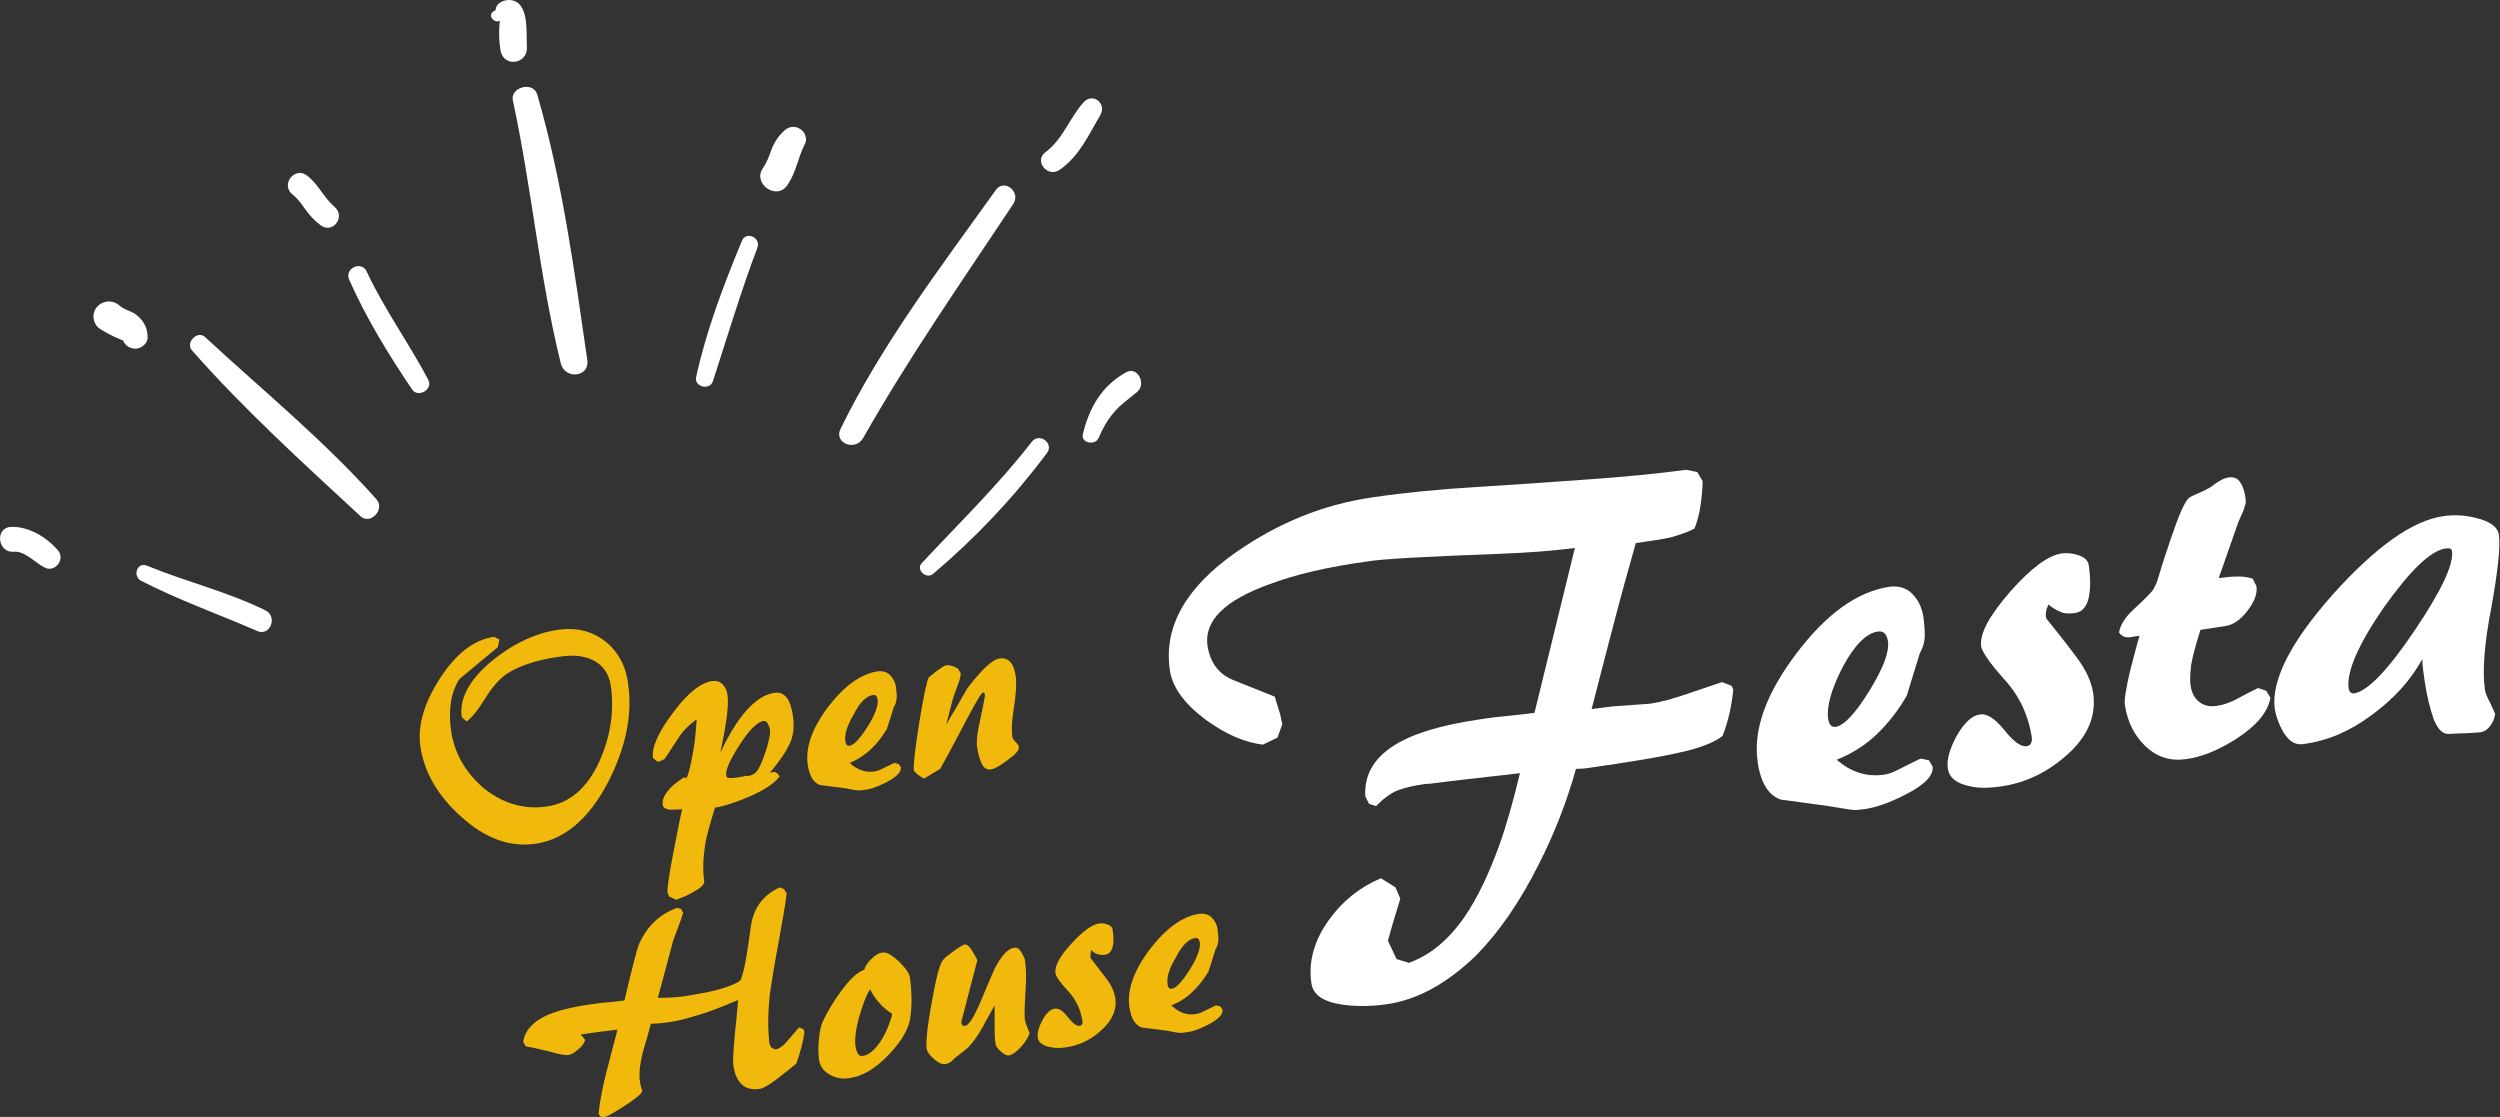 <?xml version="1.0" encoding="utf-8"?>
<!-- Generator: Adobe Illustrator 25.2.0, SVG Export Plug-In . SVG Version: 6.00 Build 0)  -->
<svg version="1.1" id="レイヤー_1" xmlns="http://www.w3.org/2000/svg" xmlns:xlink="http://www.w3.org/1999/xlink" x="0px"
	 y="0px" viewBox="0 0 464 207.3" style="enable-background:new 0 0 464 207.3;" xml:space="preserve">
<rect x="0" y="0" width="464" height="207.3" fill="#333333" stroke="none"/>
<style type="text/css">
	.st0{fill:#F2B90D;}
	.st1{fill:#FFFFFF;}
</style>
<g>
	<g>
		<path class="st0" d="M92.7,118.7l-0.3,1.4c-2.4,2-4.7,3.9-7.1,5.9c-1.6,2.4-2.1,5.6-1.6,9.5c0.6,4.3,2.7,7.9,6.1,10.8
			c3.5,2.8,7.4,4,11.6,3.4c4.3-0.6,7.6-3.4,9.9-8.5c2-4.5,2.7-9.1,2.1-13.7c-0.3-2.4-1.5-4.1-3.4-5c-1.6-0.8-3.7-1-6.3-0.6
			c-4.2,0.6-7.4,1.7-9.7,3.2c-1.4,1-2.7,2.5-4,4.6c-1.3,2.1-2.4,3.5-3.4,4.2l-0.9-0.8c-0.5-3.5,1.5-7.1,5.8-10.6c4-3.2,8-5,12-5.6
			c3.4-0.5,6.3,0.2,8.8,2.1c2.4,1.9,3.9,4.6,4.3,8.1c0.8,5.7-0.5,11.7-3.7,18c-3.6,6.9-8.1,10.7-13.5,11.5c-4.8,0.7-9.4-1-13.9-5.1
			c-4.3-3.9-6.8-8.2-7.5-13.1c-0.5-3.7,0.7-7.9,3.6-12.4c3-4.7,6.4-7.3,10.1-7.8L92.7,118.7z"/>
		<path class="st0" d="M130.7,163.5c0.1,0.6-0.6,1.3-2.1,2.1c-0.8,0.5-1.8,0.9-3.1,1.4l-1.3-0.6l-0.3-0.7c-0.1-0.8,0.3-3.5,1.2-8.1
			c0.9-4.6,1.4-7.1,1.5-7.4c-0.7,0-1.4,0.1-2.1,0.1c-0.9-0.1-1.5-0.4-1.5-1c-0.1-0.9,0.3-1.8,1.3-2.9c0.5-0.6,1.4-1.3,2.6-2.1
			l0.5,0.1c0.4-0.6,0.8-2.3,1.3-5.2c0.4-2.3,0.5-4.2,0.6-5.7c-1.5,1.1-2.6,2.2-3.4,3.5c-1.6,2.4-2.4,3.7-2.5,3.8s-0.3,0.2-0.5,0.3
			c-0.3,0.1-0.5,0.2-0.8,0.3l-0.9-0.7c-0.3-2,1-4.8,3.7-8.4c2.7-3.7,5.2-5.6,7.3-5.9c0.8-0.1,1.4,0.1,1.9,0.6
			c0.5,0.5,0.8,1.1,0.9,1.9c0.2,1.2,0.1,3-0.3,5.4c-0.1,1-0.5,2.8-1,5.4c1.3-2.8,2.6-5,3.9-6.7c2-2.6,4-4.1,6.1-4.4
			c1.2-0.2,2,0.3,2.6,1.3c0.4,0.7,0.7,1.8,0.9,3.2c0.2,1.6,0.1,3-0.4,4.4c-0.5,1.3-1.7,3.3-3.9,5.9l0.7-0.1c0.1-0.1,0.3,0,0.6,0.2
			c0.2,0.2,0.4,0.4,0.5,0.6c-0.9,1.2-2.6,2.4-5.3,3.6c-2.7,1.2-4.9,1.9-6.7,2.2c-1,3.2-1.6,5.5-1.8,6.7
			C130.5,159.2,130.4,161.4,130.7,163.5z M140,143.6c0.6-0.4,1.3-1.7,2-3.8c0.7-2.1,1-3.5,0.9-4.4c0-0.3-0.2-0.7-0.4-1.1
			c-0.2-0.4-0.5-0.5-0.8-0.5c-1.1,0.2-2.6,1.6-4.4,4.4c-1.8,2.8-2.7,4.7-2.5,5.8c0,0.2,0.2,0.4,0.6,0.4c0.4,0,0.9,0,1.5-0.1
			c0.9-0.2,1.4-0.2,1.5-0.3C139,144.1,139.5,143.9,140,143.6z"/>
		<path class="st0" d="M162.3,143.2c0.5-0.1,0.9-0.2,1.4-0.5c1.5-0.7,2.2-1.1,2.3-1.1l0.8,0.2l0.4,0.6c0.1,0.9-0.8,1.8-2.7,2.8
			c-1.6,0.8-2.9,1.3-4.1,1.4c-0.5,0.1-0.9,0.1-1.1,0.1c-0.2,0-1-0.1-2.4-0.4c-1.6-0.2-3.1-0.4-4.7-0.6c-1.2-0.4-2-1.7-2.3-3.9
			c-0.4-3.1,0.8-6.6,3.8-10.6c3-3.9,6-6.1,9.2-6.6c0.9-0.1,1.7,0.1,2.3,0.7c0.6,0.6,1,1.4,1.1,2.3c0.1,0.9,0.2,1.7,0.1,2.2
			c-0.1,0.5-0.2,1-0.5,1.4c-0.4,1.4-0.9,2.8-1.3,4.1c-0.9,1.5-1.9,2.8-3,3.8s-2.4,1.9-3.9,2.5C159.1,142.9,160.6,143.4,162.3,143.2z
			 M156.9,137.6c0.1,0.6,0.3,0.9,0.8,0.8c0.8-0.1,1.9-1.3,3.3-3.5c1.4-2.2,2-3.9,1.9-5c-0.1-0.7-0.4-1-0.9-0.9
			c-1.2,0.2-2.4,1.3-3.5,3.5C157.2,134.7,156.7,136.4,156.9,137.6z"/>
		<path class="st0" d="M185.6,122.2c0.9-0.1,1.6,0.2,2.1,0.9c0.4,0.5,0.6,1.3,0.8,2.3c0.2,1.3,0.1,3.3-0.3,5.8
			c-0.4,2.5-0.5,4.4-0.3,5.6c0,0.2,0.2,0.5,0.6,0.9c0.4,0.4,0.6,0.7,0.6,0.9c0.1,0.6-0.6,1.4-2,2.4c-1.4,1.1-2.5,1.7-3.2,1.8
			c-0.7,0.1-1.3-0.2-1.7-1.1c-0.4-0.8-0.6-1.7-0.8-2.7c-0.2-1.1-0.1-2.3,0.2-3.8c0.8-3.9,1.3-6.1,1.2-6.4l-0.3-0.3
			c-0.3,0-1.2,1.5-2.8,4.5c-1.7,3.2-3.4,6.5-5.2,9.7c-1,0.6-2,1.2-3,1.8c-0.2-0.1-0.6-0.3-1.1-0.7c-0.5-0.4-0.8-0.7-0.8-0.9
			c-0.1-0.8,0.2-3.7,1-8.7c0.8-4.9,1.4-7.8,1.8-8.5c0.1-0.1,0.6-0.5,1.5-1.2c1-0.7,1.5-1,1.6-1c0.4-0.1,0.8,0,1.2,0.1
			c0.4,0.1,0.8,0.3,1.2,0.6c0.1,0.3,0.3,0.5,0.4,0.8c0,0.3-0.1,1.1-0.6,2.3c-0.6,1.7-0.9,2.5-0.9,2.6l-1.2,4.6
			c1.3-2.2,2.6-4.4,3.9-6.7C182.2,124.3,184.1,122.4,185.6,122.2z"/>
	</g>
</g>
<g>
	<g>
		<path class="st0" d="M119.2,202.5c-0.1,0.5-1.2,1.4-3.2,2.7c-2,1.3-3.3,2-3.9,2.2l-0.7-0.2l-0.3-0.5c0.2-2.1,0.7-4.8,1.5-7.9
			c0.7-2.6,1.3-5.1,2-7.7l-3.3,0.4l-3.5,0.5l0.8,1c-0.1,0.5-0.5,1.1-1.2,1.7c-0.7,0.6-1.3,1-1.8,1.1c-0.6,0.1-1.9-0.1-3.9-0.7
			c-2.1-0.5-3.4-0.8-4.1-0.9l-0.5-0.8c0.3-2.1,1.8-3.8,4.5-5c1.8-0.8,4.5-1.5,8.1-2c0.8-0.1,2-0.3,3.4-0.4s2.4-0.3,2.8-0.3
			c1.4-6,2.3-9.4,2.6-10.2c1.4-3.4,3.8-5.8,7.2-7l0.7,0.2l0.4,0.7c0,0.1-0.3,1-0.9,2.6c-0.6,1.6-1,2.6-1.1,3.1l-2.7,10.1
			c2,0,3.9-0.1,5.6-0.4c1.8-0.3,3.6-0.6,5.5-1.1c1.8-0.5,3.2-1,4.2-1.7c0.6-1.2,1.2-4.3,1.9-9.6c0.4-3.7,2.2-6.2,5.4-7.7l0.8,0.3
			l0.5,0.8c-0.2,1.8-0.7,4.8-1.5,9.1s-1.3,7.4-1.6,9.5c-0.4,3.6-0.4,6.6-0.1,9.2c0,0.2,0.2,0.5,0.4,0.9c0.1,0,0.2,0.1,0.3,0.1
			c0.1,0.1,0.3,0.1,0.4,0.2c0.6-0.1,1.2-0.5,1.8-1.1c0.9-1,1.7-2,2.6-3l0.8,0.3l0.2,0.5c-0.1,0.9-0.3,1.9-0.6,3
			c-0.3,1.1-0.6,2.1-0.9,2.9c-1.1,0.9-2.2,1.8-3.4,2.7c-1.6,1.3-2.8,1.9-3.4,2c-1.5,0.2-2.6-0.1-3.4-0.9c-0.8-0.8-1.3-2-1.5-3.6
			c-0.1-0.5,0-2.4,0.3-5.8c0.1-0.8,0.3-2.8,0.6-6.2c-3.5,1.5-6.2,2.5-8.1,3c-1.9,0.6-3.7,1-5.3,1.2c-0.9,0.1-1.8,0.2-2.8,0.2
			c-0.2,0.7-0.5,2-1.1,3.9c-0.9,3-1.2,5.4-0.9,7c0,0.2,0.1,0.4,0.1,0.6C119.1,202.2,119.2,202.4,119.2,202.5z"/>
		<path class="st0" d="M163.9,176.8c0.7-0.1,1.7,0.5,3,1.7c1.2,1.2,1.9,2.2,2,3c0.3,2.3,0.4,4.7,0.1,7c-0.2,2.3-1.6,4.7-4.1,7.3
			c-2.5,2.6-4.9,4-7.3,4.3c-1.2,0.2-2.4,0-3.5-0.6c-1.2-0.6-1.9-1.6-2.1-2.8c-0.1-1.1-0.2-2.3,0-3.8c0.1-1.5,0.4-2.7,0.8-3.5
			c0.8-1.7,1.9-3.5,3.2-5.3c1.7-2.3,3.1-3.7,4.4-4.1c0.2-0.7,0.6-1.3,1.3-2C162.5,177.2,163.2,176.8,163.9,176.8z M158.8,194.3
			c0.1,0.5,0.2,0.9,0.4,1.2c0.2,0.4,0.5,0.5,0.8,0.5c1-0.1,2-0.8,2.9-2c1.2-1.5,2.1-3.5,2.7-5.8c-1.8-1.2-3.2-2.7-4.1-4.6
			c-0.8,1.2-1.4,3-2.1,5.3C158.8,191.2,158.6,193,158.8,194.3z"/>
		<path class="st0" d="M179.6,194.5c-0.8,0.6-1.6,1.3-2.4,1.9c-0.4,0.4-0.7,0.7-0.9,0.8s-0.5,0.2-0.8,0.3c-0.6,0.1-1.3-0.2-2.1-0.9
			s-1.3-1.3-1.4-1.9c-0.2-1.2,0.1-4.1,0.9-8.5c0.8-4.4,1.4-7.1,2.1-8c0.2-0.3,0.8-0.8,1.9-1.6c1.1-0.8,1.8-1.2,2.1-1.3
			c0.4-0.1,0.9,0.3,1.4,1.1c0.2,0.3,0.5,0.9,1,1.8c-1,3.9-2,7.7-3,11.5c0.1,0.5,0.3,0.8,0.7,0.7c0.7-0.1,1.5-1.4,2.6-3.8
			c1-2.3,1.9-4.6,2.9-6.8c1.3-2.5,2.5-3.8,3.7-3.9c0.5-0.1,0.9,0.2,1.3,0.9c0.4,0.7,0.7,1.3,0.7,1.9c0.1,1,0.2,2.3,0.1,3.9
			c-0.2,3.5-0.3,5.7-0.2,6.5c0,0.4,0.2,0.8,0.4,1.4c0.2,0.6,0.4,1,0.5,1.2c-0.2,0.7-0.7,1.6-1.6,2.6c-0.9,1-1.7,1.5-2.3,1.6
			c-0.4,0-0.8-0.2-1.4-0.7c-0.6-0.5-0.9-1-1-1.3c-0.2-1.1-0.2-2.3-0.2-3.6c0-1.2,0-2.5,0-3.7c-0.7,1.3-1.5,2.6-2.2,4
			C181.4,192.4,180.4,193.7,179.6,194.5z"/>
		<path class="st0" d="M202.4,177.8c1.1,1.4,2.1,2.7,3,3.9c0.9,1.2,1.4,2.4,1.6,3.5c0.3,2.3-0.6,4.3-2.8,6.2c-1.9,1.7-4.1,2.7-6.5,3
			c-1.1,0.2-2.1,0.1-3-0.1c-1.3-0.3-2-0.9-2.1-1.8c-0.1-0.8,0.2-1.9,0.9-3.2c0.7-1.3,1.5-2,2.3-2.1c0.7-0.1,1.5,0.4,2.4,1.6
			c0.9,1.1,1.6,1.7,2.2,1.6c0.4-0.1,0.6-0.4,0.5-0.9c-0.3-2.1-1.2-4-2.7-5.6c-1.5-1.6-2.3-2.8-2.3-3.3c-0.2-1.3,0.8-3.1,2.9-5.4
			c2.1-2.3,3.8-3.6,5.2-3.8c0.5-0.1,1.1,0,1.6,0.2c0.6,0.2,0.9,0.6,0.9,1c0.2,1.1,0.2,2,0.1,2.7c-0.2,1.2-0.7,1.8-1.5,1.9
			c-0.5,0.1-1,0-1.4-0.1c-0.4-0.1-0.8-0.4-1.2-0.8C202.4,176.9,202.4,177.4,202.4,177.8z"/>
		<path class="st0" d="M222,188.2c0.5-0.1,0.9-0.2,1.4-0.5c1.5-0.7,2.2-1.1,2.3-1.1l0.8,0.2l0.4,0.6c0.1,0.9-0.8,1.8-2.7,2.8
			c-1.6,0.8-2.9,1.3-4.1,1.4c-0.5,0.1-0.9,0.1-1.1,0.1c-0.2,0-1-0.1-2.4-0.4c-1.6-0.2-3.1-0.4-4.7-0.6c-1.2-0.4-2-1.7-2.3-3.9
			c-0.4-3.1,0.8-6.6,3.8-10.6c3-3.9,6-6.1,9.2-6.6c0.9-0.1,1.7,0.1,2.3,0.7c0.6,0.6,1,1.4,1.1,2.3c0.1,0.9,0.2,1.7,0.1,2.2
			c-0.1,0.5-0.2,1-0.5,1.4c-0.4,1.4-0.9,2.8-1.3,4.1c-0.9,1.5-1.9,2.8-3,3.8c-1.1,1.1-2.4,1.9-3.9,2.5
			C218.9,188,220.4,188.5,222,188.2z M216.7,182.7c0.1,0.6,0.3,0.9,0.8,0.8c0.8-0.1,1.9-1.3,3.3-3.5c1.4-2.2,2-3.9,1.9-5
			c-0.1-0.7-0.4-1-0.9-0.9c-1.2,0.2-2.4,1.3-3.5,3.5C217,179.7,216.5,181.4,216.7,182.7z"/>
	</g>
</g>
<g>
	<path class="st1" d="M257.3,186.4c-2.8,0.4-5.5,0.4-7.9,0.1c-3.7-0.5-5.7-1.8-6-4c-0.6-4,0.5-7.9,3.2-11.7c2.5-3.5,5.7-6.1,9.7-7.8
		l2.7,1.7l0.9,2.1c-0.8,2.6-1.6,5.2-2.3,7.8l1.6,3.4l2.3,0.7c3.9-1.4,7.3-4.2,10.3-8.5c2.4-3.5,4.5-7.9,6.5-13.4
		c1.2-3.4,2.5-7.8,3.8-13.3l-13.1,1.5c-0.8,0.1-1.6,0.2-2.3,0.3c-0.8,0.1-1.5,0.2-2.2,0.2c-2.1,0.3-3.8,0.7-5.1,1.2
		c-1.3,0.5-2.6,1.5-4,2.9l-1.3-0.4l-0.7-1.4c-0.2-3.5,1.2-6.3,4-8.5c3.5-2.8,9.5-4.7,18-5.9c1.2-0.2,2.9-0.4,5.1-0.6
		c2.1-0.2,3.6-0.4,4.3-0.5l7.5-30.6c-3.8,0.5-8.6,0.9-14.4,1.1c-12.9,0.5-21,0.9-24.1,1.4c-7.3,1-13.3,2.4-18.1,4.2
		c-8.4,3-12.2,6.8-11.6,11.4c0.5,3.2,2.1,5.4,5,6.5c2.5,1,5,2,7.5,3c0.2,0.8,0.5,1.6,0.8,2.6c0.3,0.9,0.4,1.8,0.6,2.5l-0.9,2.5
		l-2.7,1.3c-3.5-0.4-7-2-10.6-4.6c-4-3-6.3-6.1-6.7-9.4c-1.1-7.9,3-15.2,12.3-21.7c7.9-5.5,16.3-8.9,25.4-10.2
		c6.1-0.9,12.5-1.5,19.1-1.9c6.6-0.4,13.5-0.9,20.6-1.4c7.1-0.5,13.3-1.1,18.4-1.8c1,0.2,1.7,0.3,2.1,0.4l1,1.7
		c0,1.6-0.2,3.2-0.4,4.6c-0.2,1.5-0.6,2.9-1.1,4.2c-0.7,0.4-1.7,0.8-3,1.2c-1.3,0.5-3.1,0.8-5.2,1.1l-2.7,0.4
		c-1.3,4.6-2.7,9.6-4.1,15c-1.4,5.4-2.8,10.7-4.1,15.8c1.7-0.2,3-0.4,4-0.5c4.5-0.3,6.8-0.5,6.9-0.5c2-0.3,4.2-0.9,6.8-1.8
		c3.6-1.2,5.8-2,6.5-2.2l1.8,0.7l0.3,0.7c-0.3,2.9-0.9,5.8-2,8.6c-1.4,1.1-3.8,2.1-7.2,2.9c-3.4,0.8-7.5,1.5-12.1,2.2l-1.2,0.2
		c-1.3,0.2-2.4,0.3-3.5,0.5c-1.1,0.2-2.2,0.3-3.2,0.3c-1.7,6.1-4,12-6.9,17.7c-3.5,7-7.4,12.6-11.6,16.9
		C268.5,182.6,263,185.6,257.3,186.4z"/>
	<path class="st1" d="M349.5,143.8c0.9-0.1,1.8-0.4,2.7-0.9c2.8-1.4,4.2-2.1,4.3-2.1l1.5,0.3l0.7,1.2c0.2,1.6-1.5,3.4-5.1,5.2
		c-2.9,1.5-5.5,2.4-7.7,2.7c-1,0.1-1.7,0.2-2.1,0.1c-0.4,0-1.9-0.3-4.5-0.7c-2.9-0.4-5.9-0.8-8.8-1.2c-2.3-0.8-3.8-3.2-4.3-7.2
		c-0.8-5.8,1.6-12.5,7.2-19.9c5.6-7.4,11.3-11.5,17.3-12.4c1.7-0.2,3.1,0.2,4.2,1.3c1.1,1.1,1.8,2.5,2.1,4.4c0.2,1.8,0.3,3.1,0.2,4
		c-0.1,0.9-0.4,1.8-0.9,2.7c-0.8,2.6-1.6,5.2-2.4,7.8c-1.6,2.8-3.5,5.2-5.6,7.2c-2.1,2-4.6,3.6-7.4,4.7
		C343.5,143.3,346.4,144.2,349.5,143.8z M339.3,133.4c0.2,1.1,0.6,1.6,1.4,1.5c1.5-0.2,3.6-2.4,6.2-6.6c2.6-4.2,3.8-7.3,3.5-9.3
		c-0.2-1.3-0.8-1.9-1.8-1.8c-2.2,0.3-4.4,2.5-6.6,6.6C339.9,127.9,339,131.1,339.3,133.4z"/>
	<path class="st1" d="M379.8,114.8c2.1,2.6,4,5,5.7,7.3c1.7,2.3,2.7,4.5,3,6.6c0.6,4.3-1.1,8.2-5.2,11.7c-3.6,3.1-7.6,5-12.2,5.6
		c-2.1,0.3-4,0.3-5.6-0.1c-2.4-0.5-3.8-1.6-4-3.4c-0.2-1.6,0.4-3.6,1.7-6c1.4-2.4,2.8-3.7,4.3-3.9c1.3-0.2,2.8,0.8,4.5,2.9
		c1.7,2.1,3,3.1,4.1,3c0.8-0.1,1.1-0.7,1-1.7c-0.6-3.9-2.2-7.5-5-10.6c-2.8-3.1-4.2-5.2-4.4-6.2c-0.3-2.4,1.5-5.7,5.4-10.2
		c3.9-4.4,7.1-6.8,9.7-7.1c1-0.1,2,0,3.1,0.4c1.1,0.4,1.7,1,1.8,2c0.3,2,0.3,3.7,0.1,5.1c-0.3,2.2-1.2,3.4-2.8,3.6
		c-1,0.1-1.8,0.1-2.5-0.2c-0.7-0.3-1.5-0.7-2.3-1.4C379.7,113.2,379.6,114,379.8,114.8z"/>
	<path class="st1" d="M406.6,127.4c0.2,1.2,0.7,2.2,1.6,2.9s2,0.9,3.3,0.7c1.2-0.2,2.5-0.6,3.9-1.4c2.4-1.3,3.7-1.9,3.7-1.9l1.5,0.5
		l0.8,1.3c-0.5,2.7-2.6,5.2-6.3,7.6c-3.3,2.1-6.4,3.4-9.4,3.8c-2.9,0.4-5.4-0.4-7.5-2.4c-2.1-2-3.3-4.5-3.8-7.5
		c-0.2-1.1,0.2-3.2,0.9-6.3c0.6-2.2,1.1-4.4,1.8-6.7c-0.7,0.1-1.3,0.2-2,0.3c-0.8,0-1.4-0.3-1.8-0.9c0.2-1.3,1-2.7,2.6-4.2
		c2.2-2,3.4-3.3,3.7-3.7c0.2-0.4,0.5-0.9,0.7-1.4c0.2-0.6,0.3-1,0.4-1.3c0.7-2.4,1.5-4.7,2.2-6.8c1.5-4.4,2.6-7,3.4-7.6
		c0.2-0.2,0.9-0.5,1.8-0.9c1-0.4,1.7-0.8,2.2-1.1c0.9-0.7,1.4-1,1.6-1.1c0.6-0.4,1.2-0.6,1.8-0.7c1-0.1,1.7,0.2,2.2,1.1
		c0.5,0.8,0.8,1.9,0.9,3.1c0.1,0.4-0.1,1-0.4,1.9c-0.4,0.9-0.7,1.6-1,2.3l-3.6,10.3c1.4-0.2,2.6-0.3,3.5-0.3c1,0,1.9,0.1,2.8,0.4
		l0.7,1.4c0.2,1.4-0.4,2.9-1.7,4.6c-1.3,1.7-2.7,2.6-4.1,2.8l-4.6,0.7c-0.8,2.6-1.4,4.7-1.7,6.4
		C406.5,124.9,406.4,126.3,406.6,127.4z"/>
	<path class="st1" d="M427.5,138.1c-1.4,0.2-2.5-0.4-3.5-1.9c-0.9-1.4-1.5-3-1.8-4.6c-0.7-5.3,2.9-12.4,10.8-21.3
		c8-8.9,14.8-13.7,20.5-14.5c1.9-0.3,3.9-0.2,5.9,0.3c2.7,0.6,4.2,1.7,4.4,3.2c0.3,2.2-0.2,6.7-1.4,13.4c-1.3,6.7-1.7,11.8-1.2,15.3
		c0.1,0.6,0.4,1.4,0.9,2.3c0.5,1,0.8,1.7,1,2.2c-0.1,0.8-0.4,1.5-0.9,2.2c-0.5,0.7-1.1,1.1-1.8,1.2c-0.6,0.1-1.6,0.1-2.9,0.2
		c-1.3,0-2.2,0.1-2.7,0.1c-1.3,0.2-2.3-0.7-3.1-2.7c-0.7-2-1.3-4.4-1.7-7.2c-0.1-0.8-0.2-1.5-0.3-2.2c-0.1-0.7-0.1-1.3-0.1-1.8
		c-2.2,4-5.3,7.4-9.4,10.4C436.2,135.7,432,137.5,427.5,138.1z M435.9,127.7c0.1,0.7,0.4,1,1,1c2.5-0.4,6.2-4.2,11.2-11.6
		c5-7.4,7.3-12.3,7-14.8c-0.1-0.5-0.5-0.6-1.2-0.5c-2.8,0.4-6.6,4.1-11.5,11C437.7,119.6,435.5,124.7,435.9,127.7z"/>
</g>
<g>
	<g>
		<path class="st1" d="M35.6,65c9.7,11,20.5,20.8,31.3,30.8c1.8,1.7,4.6-1.2,3-3.1c-9.8-11-21.1-20.2-31.9-30.2
			C36.6,61.3,34.4,63.6,35.6,65L35.6,65z"/>
	</g>
	<g>
		<path class="st1" d="M64.8,51.9c3.2,7.2,7.3,13.9,11.7,20.4c1.1,1.6,3.9,0,3-1.8c-3.6-6.8-8.1-13-11.4-20
			C67.2,48.3,63.9,49.7,64.8,51.9L64.8,51.9z"/>
	</g>
	<g>
		<path class="st1" d="M95.2,18.7c3.5,16.2,4.9,32.7,8.9,48.8c0.8,3,5.4,2.5,4.9-0.7c-2.4-16.6-4.6-33.1-9.3-49.3
			C98.9,15,94.6,16.2,95.2,18.7L95.2,18.7z"/>
	</g>
	<g>
		<path class="st1" d="M137.7,44.7c-3.4,8.2-6.6,16.6-8.5,25.3c-0.4,1.8,2.5,2.5,3.1,0.8c2.7-8.3,5.2-16.7,8.3-24.9
			C141.2,44,138.4,42.9,137.7,44.7L137.7,44.7z"/>
	</g>
	<g>
		<path class="st1" d="M184.8,35.3c-10.3,14.4-21,28.4-28.8,44.3c-1.3,2.7,2.8,4.2,4.2,1.7c8.5-15,18.4-29.2,27.9-43.5
			C189.5,35.5,186.3,33.1,184.8,35.3L184.8,35.3z"/>
	</g>
	<g>
		<path class="st1" d="M26.2,107.8c7,3.6,14.4,6.2,21.5,9.3c2.4,1.1,3.9-2.6,1.6-3.8c-7.1-3.5-14.7-5.3-22-8.3
			C25.5,104.2,24.5,106.9,26.2,107.8L26.2,107.8z"/>
	</g>
	<g>
		<path class="st1" d="M191.5,82c-6.2,8-13.5,15.1-20.4,22.5c-1.2,1.2,0.8,3.1,2.1,2c7.9-6.7,14.9-14.1,21.1-22.4
			C195.7,82.3,192.9,80.2,191.5,82L191.5,82z"/>
	</g>
	<g>
		<path class="st1" d="M2.6,102.4c2-0.2,4.1,2.2,5.8,3c1.9,0.8,3.7-1.6,2.4-3.2c-2.1-2.5-5.6-4.6-8.9-4.4
			C-1,98.1-0.4,102.7,2.6,102.4L2.6,102.4z"/>
	</g>
	<g>
		<path class="st1" d="M18.5,61c1.1,0.7,2.2,1.3,3.4,1.8c0.4,0.2,0.8,0.3,1.2,0.5c0.6,0.2-0.4-0.3,0,0c-0.4-0.3-0.4-0.6-0.2,0
			c0.4,1,1.5,1.5,2.5,1.4c0.9-0.1,2-1,2-2c0-1.7-0.6-3-1.9-4.1c-0.5-0.5-1.3-0.8-2-1.1c-0.1,0-0.9-0.5-0.6-0.3
			c-0.4-0.2-0.7-0.5-1-0.7c-1.2-0.9-3-0.7-4,0.6C17,58.2,17.2,60.1,18.5,61L18.5,61z"/>
	</g>
	<g>
		<path class="st1" d="M54.3,36.1c1,0.8,1.7,1.8,2.4,2.8c0.8,1.1,1.7,2.1,2.8,2.9c2.3,1.7,4.7-1.6,2.6-3.4c-2-1.7-3-4.2-5.1-5.8
			C54.7,30.8,52,34.3,54.3,36.1L54.3,36.1z"/>
	</g>
	<g>
		<path class="st1" d="M146.1,34.4c1.7-2.4,2-5.2,3.3-7.7c0.5-0.9,0-2.2-0.8-2.7c-1.1-0.8-2.4-0.5-3.3,0.5c-1,1-1.7,2.1-2.2,3.5
			c-0.4,1.1-0.8,2.2-1.5,3.2C139.6,34,144.1,37.3,146.1,34.4L146.1,34.4z"/>
	</g>
	<g>
		<path class="st1" d="M196.7,31.5c3.7-2.6,5.3-6.4,7.5-10.1c1.3-2.2-1.4-4.3-3.1-2.4c-2.6,2.9-3.8,6.8-7,9.2
			C191.8,29.8,194.4,33.1,196.7,31.5L196.7,31.5z"/>
	</g>
	<g>
		<path class="st1" d="M203.9,81.3c0.7-1.7,1.6-3.3,2.8-4.7c1.2-1.5,2.9-2.6,4.4-3.9c1.7-1.5,0-4.8-2.1-3.6c-4.5,2.5-6.8,6.5-8,11.4
			C200.5,82.2,203.2,82.8,203.9,81.3L203.9,81.3z"/>
	</g>
	<g>
		<path class="st1" d="M92.9,3.8c0.2-0.1,0.4-0.2,0.7-0.3c-0.4-0.1-0.9-0.2-1.3-0.3c0.3,0.4,0.6,0.8,1.1,1c0.6,0.2-0.6-0.6-0.7-1
			c0.2,0.7,0.1,0.7,0,1.2c-0.1,1.7-0.1,3.3,0.2,5c0.6,3.2,5.1,2.5,4.9-0.7c-0.2-2.4,0.6-8.6-3.3-8.7C93.4,0,92,0.6,92,1.9
			c0,0.1,0,0.3,0,0.4c0.2-0.3,0.4-0.6,0.7-0.9c-0.4,0.2-0.7,0.5-1.1,0.7C90.4,2.9,91.8,4.5,92.9,3.8L92.9,3.8z"/>
	</g>
</g>
</svg>
